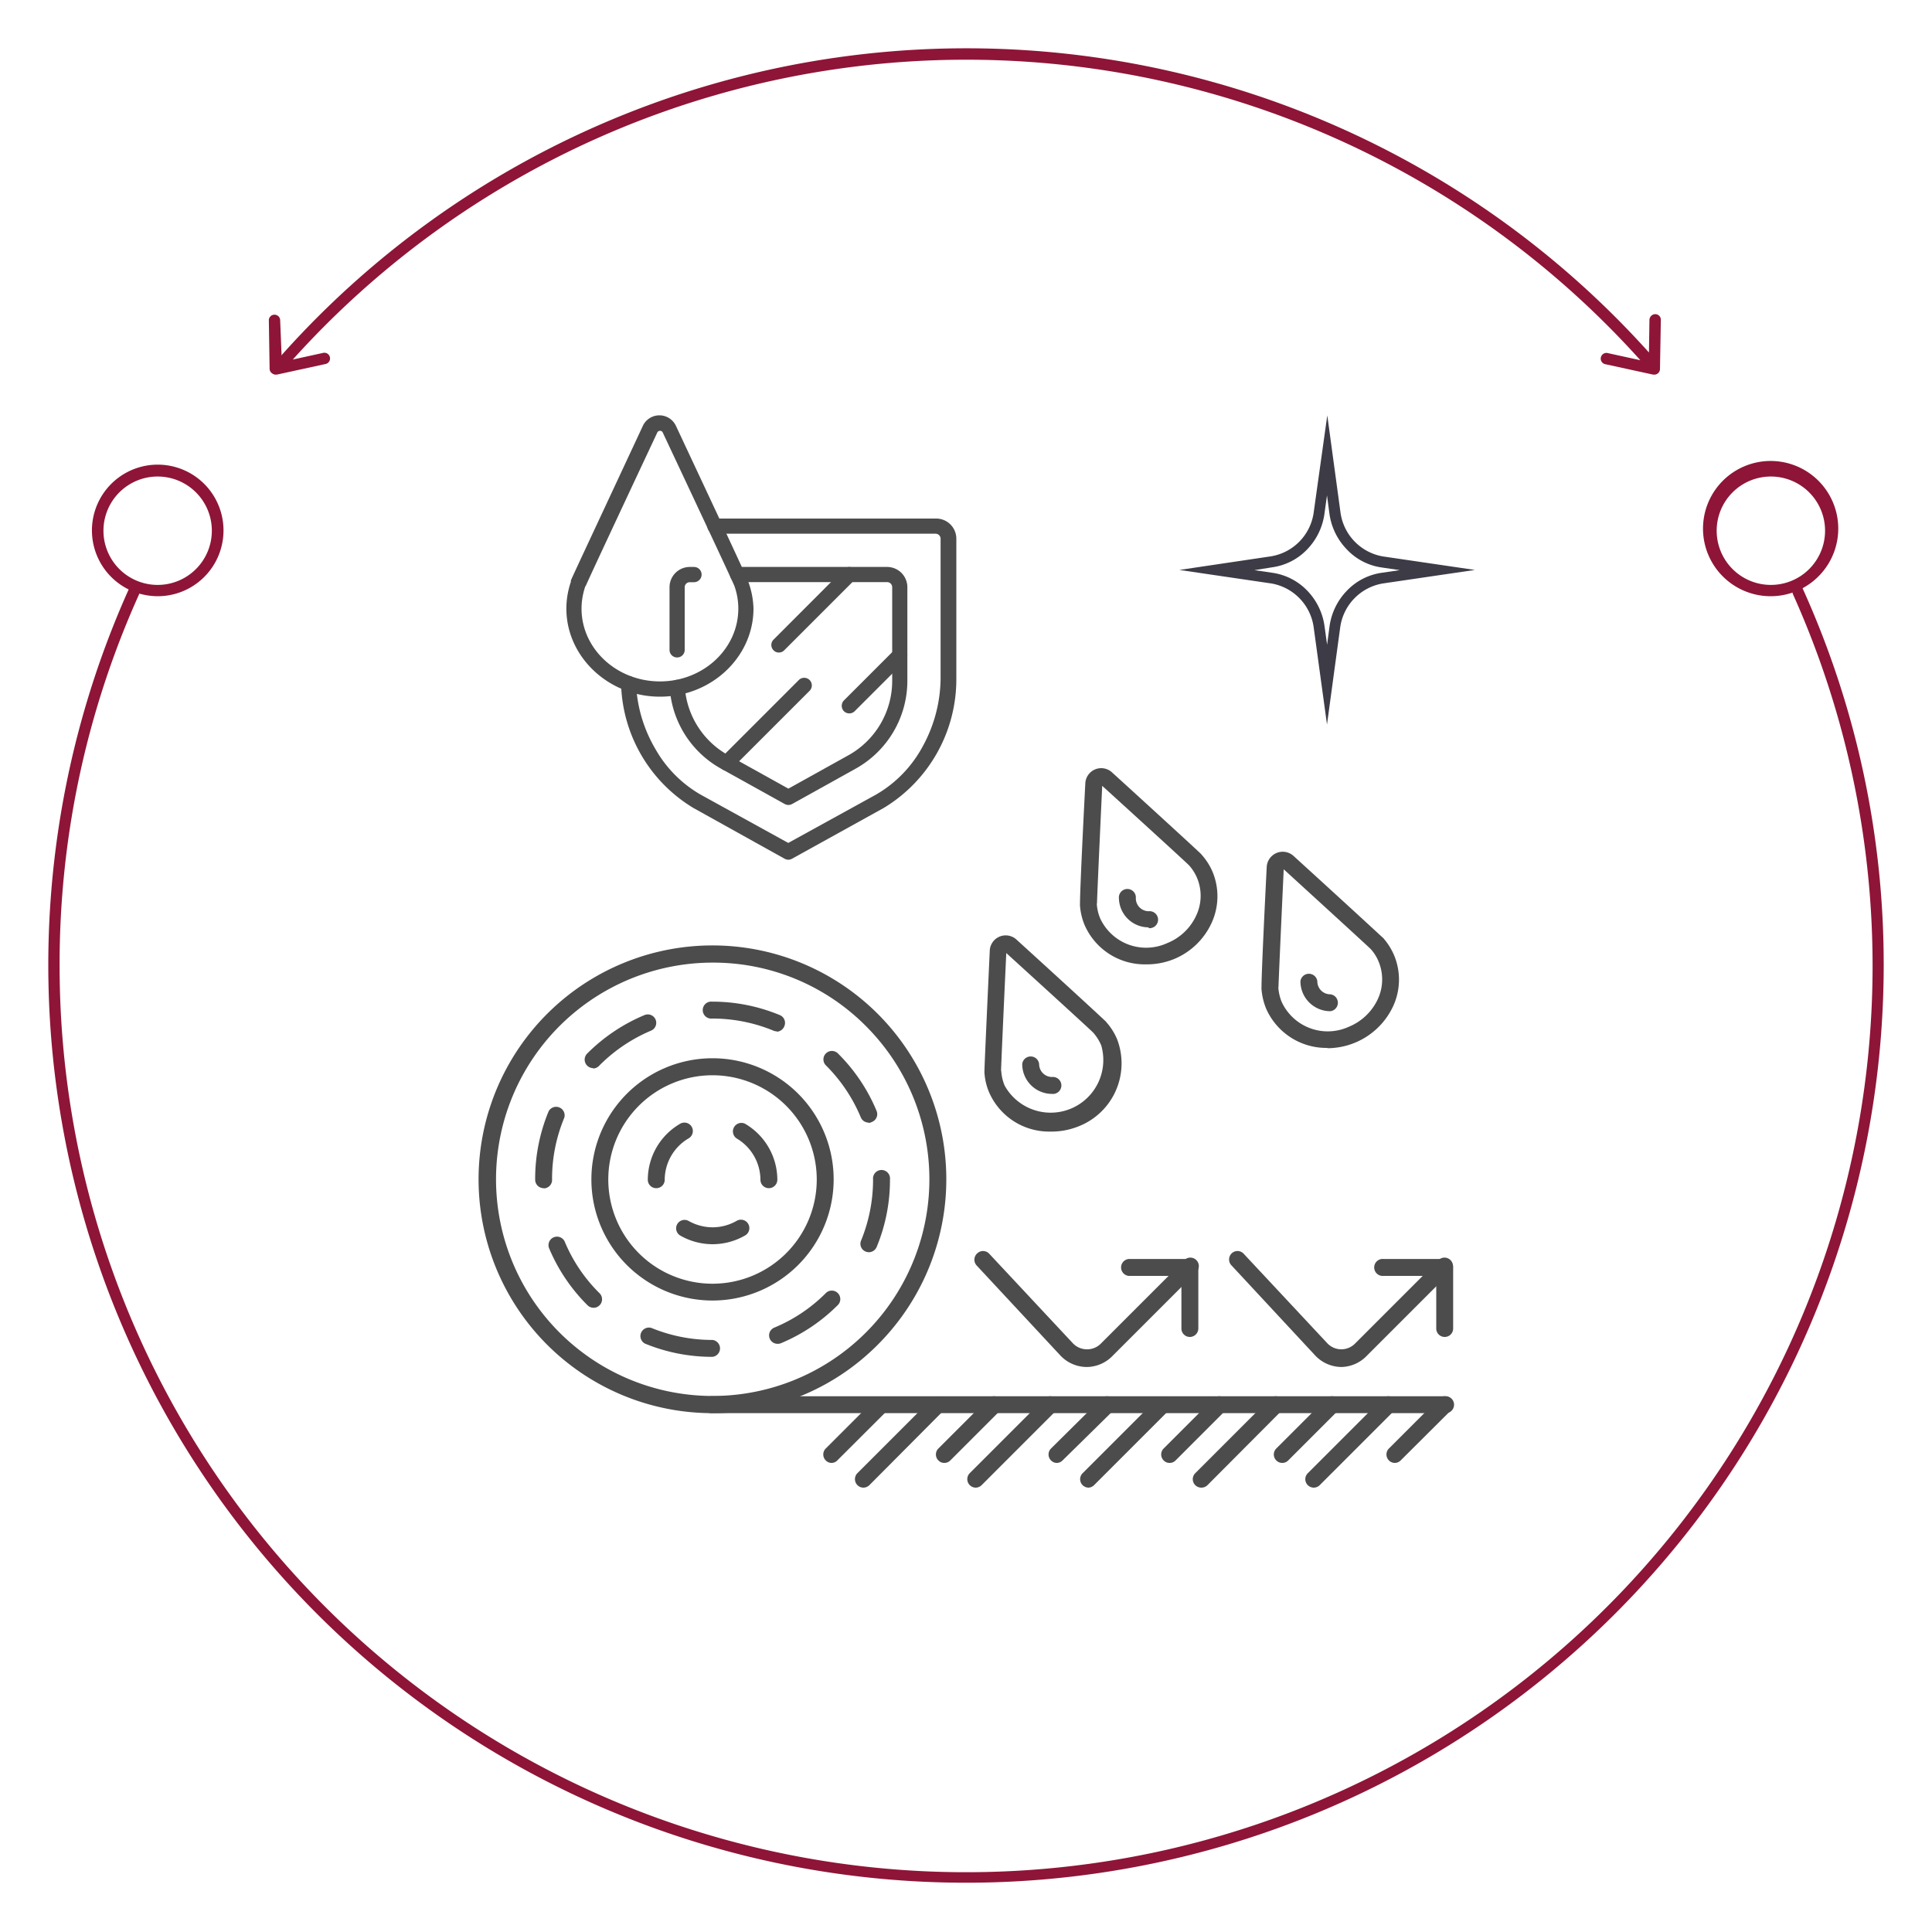 <svg id="Capa_1" data-name="Capa 1" xmlns="http://www.w3.org/2000/svg" viewBox="0 0 200 200"><defs><style>.cls-1{fill:#8e1537;}.cls-2{fill:#4c4c4c;}.cls-3{fill:#3c3b46;}</style></defs><path class="cls-1" d="M186.62,60.94l0-.06a7,7,0,1,0-1.05.46s0,.06,0,.09A93.84,93.84,0,1,1,6.17,100a93.07,93.07,0,0,1,8.26-38.55,7,7,0,0,0,1.89.27,6.81,6.81,0,1,0-3-.7A95,95,0,1,0,195,100a94.25,94.25,0,0,0-8.38-39.06Zm-8.91-6a5.61,5.61,0,1,1,5.61,5.61,5.61,5.61,0,0,1-5.61-5.61Zm-167,0a5.61,5.61,0,1,1,5.6,5.61,5.61,5.61,0,0,1-5.6-5.61Z"/><path class="cls-1" d="M28.17,38.65a.55.55,0,0,0,.36.13h.13l5-1.09a.59.59,0,1,0-.25-1.15l-3.1.68a93.82,93.82,0,0,1,139.5.07l-3.43-.75a.59.59,0,0,0-.25,1.15l5,1.09h.13a.53.53,0,0,0,.36-.13.56.56,0,0,0,.22-.45l.09-5.09a.58.58,0,0,0-.58-.59.62.62,0,0,0-.6.57l-.05,3.4a95,95,0,0,0-141.49.21l-.06.1L29,33.09a.59.59,0,0,0-1.17,0l.08,5.09a.57.57,0,0,0,.23.45Zm1-1.19h0V37.4l0,.06Z"/><path class="cls-2" d="M108.73,117.14a6.78,6.78,0,0,1-6.35-4.09,6.19,6.19,0,0,1-.47-2,.76.76,0,0,1,0-.15v0c0-.29.06-1.85.55-12.48a1.65,1.65,0,0,1,2.77-1.15c7.94,7.23,9,8.25,9.21,8.44h0a.58.58,0,0,1,.1.12,6.28,6.28,0,0,1,1.11,1.77,7,7,0,0,1-4,9A7.52,7.52,0,0,1,108.73,117.14Zm-5.08-6.28a4.62,4.62,0,0,0,.35,1.52,5.45,5.45,0,0,0,10-4.16,4.81,4.81,0,0,0-.83-1.32l0,0c-.25-.26-3.61-3.33-9-8.24-.34,7.28-.54,11.83-.54,12.19Z"/><path class="cls-2" d="M108.9,113.24a3.09,3.09,0,0,1-3.08-3.09.88.88,0,0,1,1.75,0,1.34,1.34,0,0,0,1.33,1.34.88.88,0,1,1,0,1.75Z"/><path class="cls-2" d="M118.63,99.83a6.79,6.79,0,0,1-6.36-4.09,6.45,6.45,0,0,1-.47-2,.76.76,0,0,1,0-.15v0c0-.27,0-1.75.55-12.48a1.65,1.65,0,0,1,2.77-1.15c7.87,7.17,9,8.24,9.21,8.44h0l.1.12a6.43,6.43,0,0,1,1.11,1.77,6.6,6.6,0,0,1-.12,5.26,7.36,7.36,0,0,1-3.93,3.75A7.51,7.51,0,0,1,118.63,99.83Zm-5.09-6.28a4.62,4.62,0,0,0,.35,1.52,5.24,5.24,0,0,0,6.94,2.56,5.59,5.59,0,0,0,3-2.85,4.79,4.79,0,0,0,.1-3.87,4.67,4.67,0,0,0-.83-1.32l0,0c-.25-.26-3.69-3.41-9-8.24-.34,7.28-.54,11.83-.54,12.19Z"/><path class="cls-2" d="M118.91,96A3.08,3.08,0,0,1,115.83,93a.88.88,0,1,1,1.75,0,1.34,1.34,0,0,0,1.33,1.33.88.88,0,1,1,0,1.75Z"/><path class="cls-2" d="M137.42,108.48a6.81,6.81,0,0,1-6.36-4.09,6.68,6.68,0,0,1-.47-2,.86.86,0,0,1,0-.16v0c0-.27,0-1.77.54-12.48a1.66,1.66,0,0,1,2.77-1.15c7.89,7.19,9,8.25,9.22,8.44v0a.57.57,0,0,1,.11.11,6.64,6.64,0,0,1,1.1,1.77,6.56,6.56,0,0,1-.12,5.26,7.53,7.53,0,0,1-6.8,4.33Zm-5.09-6.28a4.88,4.88,0,0,0,.35,1.52,5.25,5.25,0,0,0,6.95,2.57,5.67,5.67,0,0,0,3-2.86,4.83,4.83,0,0,0,.09-3.87,4.38,4.38,0,0,0-.83-1.32h0c-.26-.26-3.7-3.41-9-8.25-.34,7.29-.54,11.83-.54,12.2Z"/><path class="cls-2" d="M137.71,104.68a3.1,3.1,0,0,1-3.09-3.09.88.88,0,0,1,1.75,0,1.34,1.34,0,0,0,1.34,1.34.88.88,0,0,1,0,1.75Z"/><path class="cls-2" d="M73.77,146.29a24.21,24.21,0,1,1,17.1-7.09A24,24,0,0,1,73.77,146.29Zm0-46.64a22.43,22.43,0,1,0,15.87,6.57A22.27,22.27,0,0,0,73.77,99.65Z"/><path class="cls-2" d="M73.77,140.46a18.28,18.28,0,0,1-7-1.37.88.88,0,0,1,.67-1.62,16.54,16.54,0,0,0,6.31,1.24h0a.88.88,0,0,1,0,1.75Zm6.74-1.35a.87.87,0,0,1-.34-1.68,16.42,16.42,0,0,0,5.37-3.62.88.88,0,0,1,1.24,1.24,18.22,18.22,0,0,1-5.94,4A.78.78,0,0,1,80.51,139.11Zm-19.07-3.73a.9.9,0,0,1-.61-.25,18.28,18.28,0,0,1-4-5.94.88.88,0,0,1,1.62-.68,16.32,16.32,0,0,0,3.62,5.37.88.88,0,0,1,0,1.24A.87.87,0,0,1,61.44,135.38Zm28.5-5.75a1,1,0,0,1-.33-.07.86.86,0,0,1-.47-1.14,16.68,16.68,0,0,0,1.24-6.33v0a.88.88,0,1,1,1.75,0v0a18.12,18.12,0,0,1-1.38,7A.88.88,0,0,1,89.94,129.63ZM56.28,123a.88.88,0,0,1-.88-.87v-.08a18.31,18.31,0,0,1,1.39-7,.88.88,0,0,1,1.62.67,16.39,16.39,0,0,0-1.26,6.35v.07a.87.87,0,0,1-.87.88Zm33.64-6.79a.88.88,0,0,1-.81-.54,16.59,16.59,0,0,0-3.61-5.38.87.87,0,0,1,0-1.24.88.88,0,0,1,1.24,0,18.22,18.22,0,0,1,4,5.94.87.87,0,0,1-.47,1.15A1,1,0,0,1,89.92,116.25Zm-28.53-5.64a.88.88,0,0,1-.62-1.49,18.37,18.37,0,0,1,5.95-4,.87.87,0,1,1,.68,1.61A16.64,16.64,0,0,0,62,110.35.87.87,0,0,1,61.39,110.61Zm19-3.81a.75.75,0,0,1-.33-.07,16.59,16.59,0,0,0-6.34-1.25h0a.88.88,0,1,1,0-1.75h0a18.21,18.21,0,0,1,7,1.39.87.87,0,0,1,.48,1.14A.89.89,0,0,1,80.44,106.8Z"/><path class="cls-2" d="M73.77,134.63A12.54,12.54,0,1,1,86.3,122.09,12.55,12.55,0,0,1,73.77,134.63Zm0-23.32a10.79,10.79,0,1,0,10.78,10.78A10.8,10.8,0,0,0,73.77,111.31Z"/><path class="cls-2" d="M73.77,128.8a6.73,6.73,0,0,1-3.34-.89.87.87,0,0,1,.87-1.51,5.06,5.06,0,0,0,2.47.65,5,5,0,0,0,2.49-.67.87.87,0,0,1,.88,1.51A6.76,6.76,0,0,1,73.77,128.8ZM67.94,123a.87.87,0,0,1-.88-.87h0v0a6.72,6.72,0,0,1,3.35-5.8.87.87,0,0,1,.88,1.51,5,5,0,0,0-2.48,4.29v0A.87.87,0,0,1,67.94,123Zm11.66,0a.87.87,0,0,1-.88-.88,5,5,0,0,0-2.48-4.28.88.88,0,0,1,.87-1.52,6.73,6.73,0,0,1,3.36,5.8.88.88,0,0,1-.87.88Z"/><path class="cls-2" d="M149.55,146.29H73.77a.88.88,0,1,1,0-1.75h75.78a.88.88,0,1,1,0,1.75Z"/><path class="cls-2" d="M144.4,151.44a.85.85,0,0,1-.62-.26.87.87,0,0,1,0-1.23l5.15-5.15a.87.87,0,0,1,1.24,1.23L145,151.18A.85.85,0,0,1,144.4,151.44Z"/><path class="cls-2" d="M136,154a.89.89,0,0,1-.62-.26.87.87,0,0,1,0-1.23l7.71-7.71a.87.87,0,0,1,1.24,1.23l-7.71,7.71A.89.89,0,0,1,136,154Z"/><path class="cls-2" d="M132.74,151.44a.85.85,0,0,1-.62-.26.87.87,0,0,1,0-1.23l5.15-5.15a.87.87,0,0,1,1.24,1.23l-5.15,5.15A.85.85,0,0,1,132.74,151.44Z"/><path class="cls-2" d="M124.35,154a.89.89,0,0,1-.62-.26.87.87,0,0,1,0-1.23l7.71-7.71a.87.87,0,0,1,1.24,1.23L125,153.74A.89.89,0,0,1,124.35,154Z"/><path class="cls-2" d="M121.08,151.44a.83.83,0,0,1-.62-.26.87.87,0,0,1,0-1.23l5.15-5.15a.87.87,0,0,1,1.24,1.23l-5.15,5.15A.85.85,0,0,1,121.08,151.44Z"/><path class="cls-2" d="M112.69,154a.89.89,0,0,1-.62-.26.87.87,0,0,1,0-1.23l7.71-7.71A.87.87,0,0,1,121,146l-7.71,7.71A.89.89,0,0,1,112.69,154Z"/><path class="cls-2" d="M109.42,151.44a.83.83,0,0,1-.62-.26.87.87,0,0,1,0-1.23L114,144.8a.87.87,0,0,1,1.24,1.23L110,151.18A.85.85,0,0,1,109.42,151.44Z"/><path class="cls-2" d="M101,154a.88.88,0,0,1-.62-1.49l7.71-7.71a.87.87,0,0,1,1.24,1.23l-7.71,7.71A.89.89,0,0,1,101,154Z"/><path class="cls-2" d="M97.76,151.44a.83.83,0,0,1-.62-.26.87.87,0,0,1,0-1.23l5.15-5.15a.87.87,0,0,1,1.24,1.23l-5.15,5.15A.86.86,0,0,1,97.76,151.44Z"/><path class="cls-2" d="M89.37,154a.88.88,0,0,1-.62-1.49l7.71-7.71A.87.87,0,0,1,97.7,146L90,153.74A.89.89,0,0,1,89.37,154Z"/><path class="cls-2" d="M86.1,151.44a.83.83,0,0,1-.62-.26.87.87,0,0,1,0-1.23l5.15-5.15A.87.87,0,0,1,91.87,146l-5.16,5.15A.83.83,0,0,1,86.1,151.44Z"/><path class="cls-2" d="M112.53,141.51h-.07a3.76,3.76,0,0,1-2.7-1.2L101.1,131a.88.88,0,0,1,.05-1.24.87.87,0,0,1,1.23,0l8.66,9.27a2,2,0,0,0,1.45.65,2,2,0,0,0,1.48-.6l8.58-8.58a.88.88,0,1,1,1.24,1.24l-8.58,8.58A3.76,3.76,0,0,1,112.53,141.51Z"/><path class="cls-2" d="M123.17,138.4a.87.87,0,0,1-.87-.87v-5.45h-5.46a.88.88,0,0,1,0-1.75h6.33a.88.88,0,0,1,.88.87v6.33A.88.88,0,0,1,123.17,138.4Z"/><path class="cls-2" d="M138.91,141.51h-.06a3.77,3.77,0,0,1-2.71-1.2L127.49,131a.88.88,0,0,1,0-1.24.87.87,0,0,1,1.23,0l8.66,9.27a2,2,0,0,0,1.46.65h0a2,2,0,0,0,1.44-.6l8.58-8.58a.88.88,0,1,1,1.24,1.24l-8.58,8.58A3.76,3.76,0,0,1,138.91,141.51Z"/><path class="cls-2" d="M149.55,138.4a.87.87,0,0,1-.87-.87v-5.45h-5.45a.88.88,0,1,1,0-1.75h6.32a.87.87,0,0,1,.88.87v6.33A.87.87,0,0,1,149.55,138.4Z"/><path class="cls-2" d="M68.32,72.12C63,72.12,58.63,68,58.63,63a8.59,8.59,0,0,1,.47-2.78.39.39,0,0,1,0-.14v0c.29-.68,2.79-6,7.45-16a1.89,1.89,0,0,1,3.42,0c4.65,9.92,7.16,15.28,7.44,16l0,0a1.21,1.21,0,0,1,.05.14A8.58,8.58,0,0,1,78,63C78,68,73.66,72.12,68.32,72.12ZM60.6,60.67A7.22,7.22,0,0,0,60.2,63c0,4.16,3.64,7.54,8.12,7.54s8.11-3.38,8.11-7.54a7,7,0,0,0-.4-2.33v0c-.16-.41-2.93-6.34-7.42-15.89a.29.29,0,0,0-.28-.18.3.3,0,0,0-.29.18c-4.48,9.55-7.25,15.48-7.41,15.89Z"/><path class="cls-2" d="M70.09,68.06a.78.78,0,0,1-.78-.78V60.79a2.1,2.1,0,0,1,2.09-2.1h.44a.79.79,0,0,1,0,1.58H71.4a.52.52,0,0,0-.52.52v6.49A.78.78,0,0,1,70.09,68.06Z"/><path class="cls-2" d="M81.61,83.33a.86.86,0,0,1-.38-.1l-6.59-3.66a10.35,10.35,0,0,1-5.31-8.36.78.78,0,1,1,1.56-.1,8.77,8.77,0,0,0,4.52,7.08l6.2,3.45,6.21-3.45a8.82,8.82,0,0,0,4.54-7.71V60.79a.53.53,0,0,0-.52-.53H76.36a.78.78,0,0,1-.79-.78.79.79,0,0,1,.79-.79H91.84a2.1,2.1,0,0,1,2.09,2.1v9.69a10.42,10.42,0,0,1-5.35,9.09L82,83.23A.83.83,0,0,1,81.61,83.33Z"/><path class="cls-2" d="M81.61,89a.86.86,0,0,1-.38-.1l-9.45-5.26A15.47,15.47,0,0,1,64.31,71.2v-.42a.79.79,0,0,1,.77-.8h0a.79.79,0,0,1,.78.77v.37a14.56,14.56,0,0,0,2,6.44,12.61,12.61,0,0,0,4.67,4.7l9.07,5,9.08-5a12.7,12.7,0,0,0,4.88-5.07,14.84,14.84,0,0,0,1.81-6.94V55.77a.52.52,0,0,0-.53-.52H74a.79.79,0,0,1-.78-.79.78.78,0,0,1,.78-.78H96.85A2.09,2.09,0,0,1,99,55.77V70.25a15.56,15.56,0,0,1-7.5,13.38L82,88.89A.83.83,0,0,1,81.61,89Z"/><path class="cls-2" d="M75.21,79.77a.74.74,0,0,1-.55-.23.78.78,0,0,1,0-1.11l8-8a.79.79,0,1,1,1.11,1.12l-8,8A.75.75,0,0,1,75.21,79.77Z"/><path class="cls-2" d="M87.92,73.85a.78.78,0,0,1-.56-.23.8.8,0,0,1,0-1.11l5.23-5.23a.8.8,0,0,1,1.11,0,.81.81,0,0,1,0,1.12l-5.22,5.22A.78.78,0,0,1,87.92,73.85Z"/><path class="cls-2" d="M80.63,67.55a.74.74,0,0,1-.55-.23.78.78,0,0,1,0-1.11l7.28-7.29a.8.8,0,0,1,1.11,0,.79.79,0,0,1,0,1.11l-7.29,7.29A.75.75,0,0,1,80.63,67.55Z"/><path class="cls-3" d="M136,65l1.37,10,1.36-10a5.35,5.35,0,0,1,4.42-4.6l9.53-1.4-9.53-1.4A5.35,5.35,0,0,1,138.76,53L137.4,43,136,53a5.34,5.34,0,0,1-4.42,4.59L122.09,59l9.52,1.4A5.34,5.34,0,0,1,136,65Zm-4.26-6.28a6.17,6.17,0,0,0,3.59-1.86,6.58,6.58,0,0,0,1.78-3.7l.26-1.88.25,1.88a6.59,6.59,0,0,0,1.79,3.7A6.12,6.12,0,0,0,143,58.74l1.91.28L143,59.3a6.18,6.18,0,0,0-3.58,1.86,6.59,6.59,0,0,0-1.79,3.7l-.25,1.88-.26-1.88a6.58,6.58,0,0,0-1.78-3.7,6.23,6.23,0,0,0-3.59-1.86l-1.9-.28Z"/></svg>
